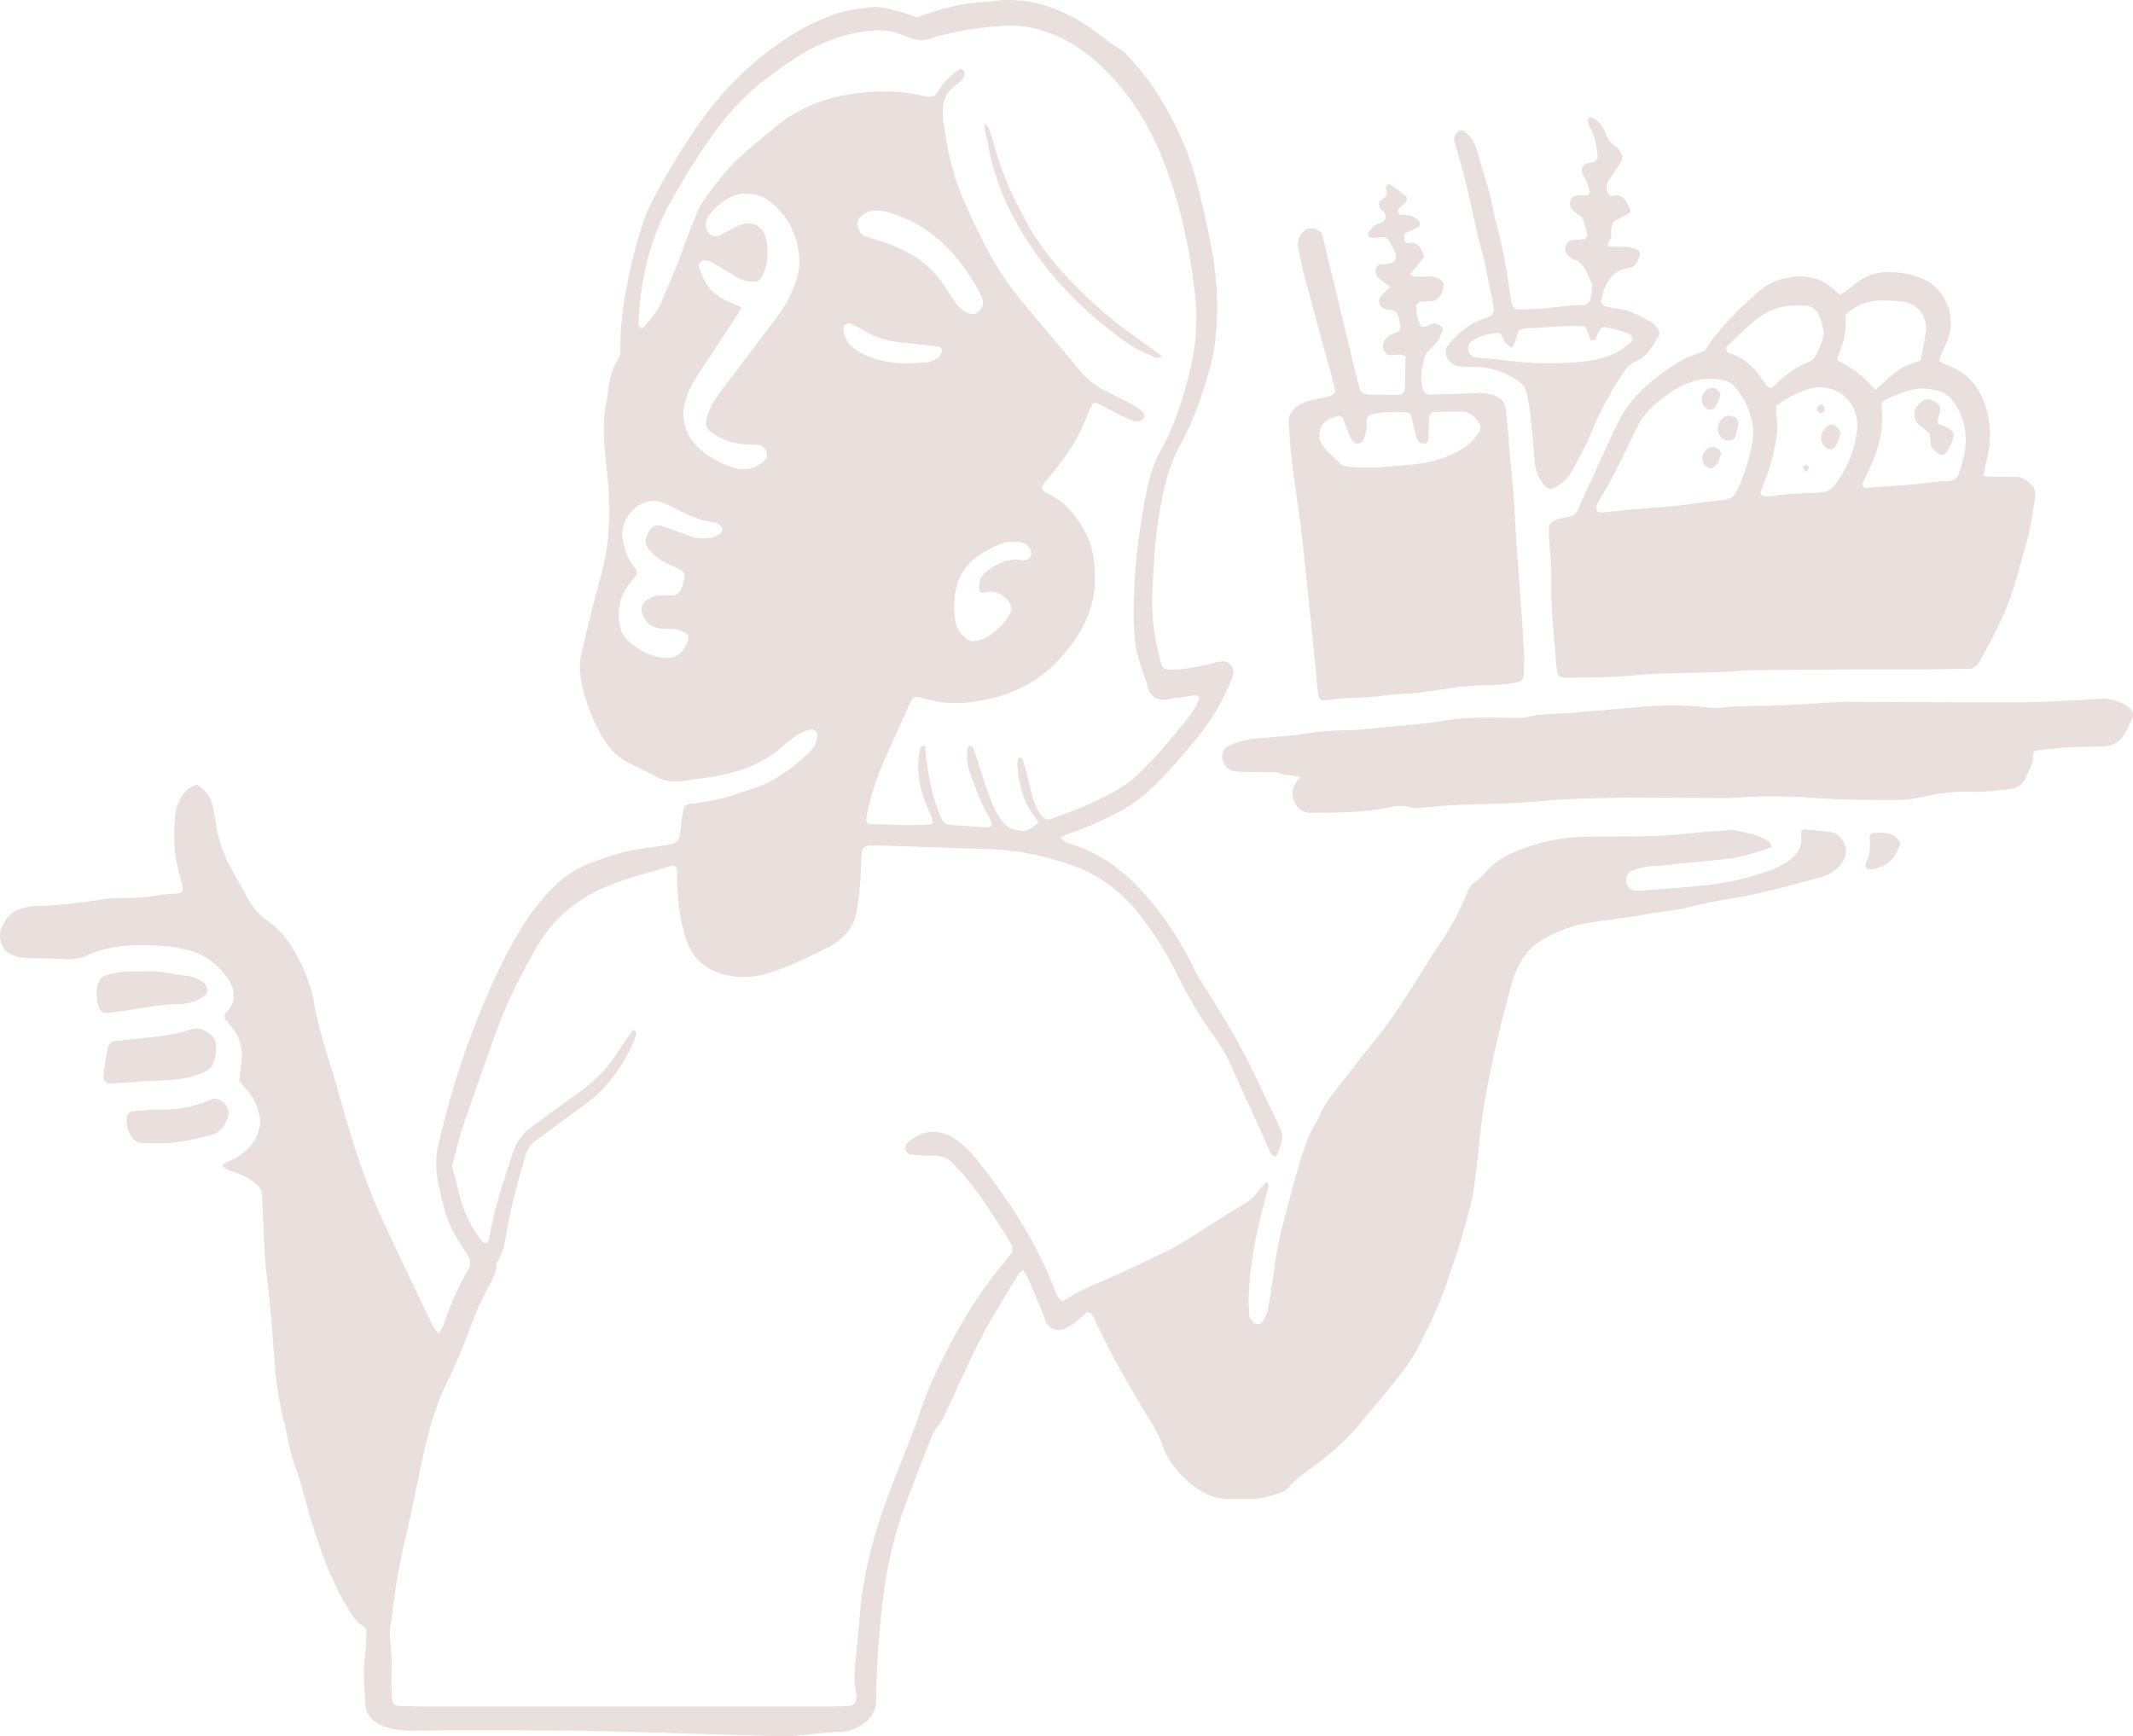 <?xml version="1.0" encoding="UTF-8"?> <svg xmlns="http://www.w3.org/2000/svg" xmlns:xlink="http://www.w3.org/1999/xlink" id="a" width="269" height="219" viewBox="0 0 269 219"><defs><style>.c{fill:none;}.d{fill:#e9dfdc;}.e{clip-path:url(#b);}</style><clipPath id="b"><rect class="c" width="269" height="219"></rect></clipPath></defs><g class="e"><path class="d" d="M110.474,214.832c-.237,2.635-3.402,3.677-4.382,3.607-.98-.07-5.529.561-7.069.561s-23.377-.701-25.406-.698c-2.03.004-13.788-.144-21.067-.003-7.279.14-6.487-3.822-6.487-3.822-.02-.428-.047-.856-.089-1.283-.142-1.459-.13-2.911.068-4.369.126-.933.138-1.882.177-2.825.015-.355-.117-.707-.427-.89-1.012-.599-1.5-1.594-2.086-2.548-2.088-3.401-3.325-7.15-4.499-10.919-.738-2.372-1.247-4.812-2.154-7.136-.248-.635-.368-1.322-.522-1.99-.346-1.505-.672-3.014-1.015-4.52-.535-2.351-.785-4.742-.957-7.14-.263-3.684-.573-7.361-1.036-11.026-.161-1.275-.165-2.57-.23-3.856-.087-1.715-.174-3.43-.24-5.147-.029-.761-.42-1.272-1.003-1.7-.768-.564-1.613-.974-2.505-1.287-.551-.193-1.11-.357-1.523-.806.478-.547,1.193-.66,1.775-1.007,1.458-.871,2.532-2.06,2.916-3.753.11-.487.133-1.036.031-1.521-.231-1.098-.649-2.131-1.401-3-.393-.453-.754-.934-1.171-1.453.084-.73.152-1.494.264-2.251.268-1.817-.236-3.395-1.416-4.777-.167-.195-.351-.377-.512-.577-.235-.292-.27-.666-.027-.917.555-.574.958-1.216,1.007-2.028.055-.901-.311-1.686-.811-2.393-1.171-1.654-2.656-2.842-4.661-3.433-1.506-.444-3.041-.605-4.563-.676-2.829-.131-5.663.011-8.316,1.203-.878.395-1.764.584-2.732.535-1.627-.083-3.257-.107-4.887-.135-.698-.012-1.355-.16-2.004-.407-1.366-.519-1.743-2.217-1.388-3.235.258-.74.693-1.381,1.247-1.93.178-.176.403-.331.635-.421.799-.311,1.607-.563,2.488-.575,3.006-.043,5.974-.466,8.942-.91.674-.101,1.368-.106,2.053-.103,1.461.007,2.909-.055,4.353-.33.838-.16,1.705-.161,2.558-.238.517-.047.75-.368.627-.874-.162-.667-.317-1.336-.505-1.995-.648-2.27-.617-4.581-.452-6.904.062-.878.369-1.68.802-2.424.396-.68.969-1.203,1.735-1.456.14-.046.361-.023.476.062.853.626,1.479,1.425,1.713,2.48.13.587.252,1.178.331,1.773.311,2.327,1.056,4.504,2.202,6.547.588,1.047,1.204,2.08,1.76,3.144.645,1.234,1.46,2.242,2.635,3.074,1.468,1.04,2.623,2.453,3.526,4.048,1.108,1.958,1.943,4.014,2.338,6.236.406,2.284.989,4.526,1.702,6.73.766,2.368,1.426,4.764,2.108,7.156,1.365,4.785,2.927,9.512,5.058,14.026.696,1.474,1.375,2.956,2.074,4.428,1.362,2.867,2.727,5.733,4.109,8.59.141.292.403.524.683.877.264-.486.527-.837.657-1.232.781-2.373,1.77-4.65,3.05-6.796.401-.673.33-1.3-.082-1.929-.329-.502-.643-1.015-.975-1.515-1.006-1.519-1.724-3.158-2.115-4.941-.22-1.003-.516-1.992-.673-3.003-.224-1.449-.253-2.914.086-4.356.334-1.42.672-2.84,1.054-4.248,1.215-4.476,2.693-8.87,4.467-13.15,1.412-3.407,2.975-6.752,4.909-9.911,1.082-1.768,2.333-3.395,3.743-4.902,1.553-1.662,3.446-2.843,5.568-3.598,2.093-.745,4.21-1.439,6.448-1.662,1.021-.102,2.03-.315,3.046-.472.71-.109,1.124-.453,1.225-1.109.104-.678.151-1.365.242-2.045.057-.424.127-.849.231-1.263.088-.353.332-.615.698-.668,1.695-.246,3.397-.447,5.038-.974,1.058-.34,2.117-.675,3.171-1.026,2.664-.888,4.826-2.562,6.864-4.426.66-.604,1.044-1.342,1.101-2.248.026-.418-.425-.839-.839-.732-.329.085-.663.175-.969.318-.94.441-1.76,1.075-2.521,1.765-2.37,2.151-5.219,3.197-8.302,3.78-1.435.271-2.888.389-4.321.631-1.162.196-2.208.04-3.233-.476-1.224-.617-2.443-1.244-3.671-1.851-1.271-.628-2.231-1.597-2.976-2.773-1.534-2.422-2.506-5.073-2.996-7.892-.192-1.105-.141-2.228.125-3.328.503-2.084 1-4.17,1.524-6.25.377-1.498.816-2.98,1.188-4.48.731-2.946.789-5.955.706-8.963-.043-1.541-.251-3.079-.413-4.616-.263-2.486-.408-4.964.145-7.434.131-.585.151-1.193.252-1.785.189-1.105.438-2.2,1.059-3.151.297-.455.442-.926.424-1.451-.1-2.939.36-5.806.933-8.681.471-2.364,1.058-4.688,1.798-6.972.797-2.464,2.1-4.698,3.406-6.915,1.002-1.7,2.055-3.373,3.151-5.013,3.338-4.992,7.514-9.13,12.636-12.288,1.391-.858,2.87-1.541,4.38-2.148,1.683-.677,3.478-.908,5.261-1.13,1.392-.173,2.705.338,4.028.682.578.15,1.137.377,1.772.592.518-.177,1.081-.378,1.649-.561,2.124-.684,4.278-1.231,6.518-1.36.342-.02.687-.031,1.025-.083,4.674-.708,8.799.702,12.611,3.29,1.204.817,2.27,1.819,3.558,2.535.656.365,1.215.96,1.715,1.54.95,1.104,1.909,2.216,2.717,3.424,2.643,3.954,4.613,8.224,5.733,12.865.785,3.253,1.57,6.508,2.014,9.831.399,2.993.441,6.006.128,9-.24,2.306-.878,4.551-1.609,6.752-.784,2.364-1.698,4.681-2.92,6.858-1.105,1.97-1.685,4.094-2.162,6.293-.862,3.97-1.076,7.994-1.277,12.024-.155,3.113.273,6.169,1.127,9.164.131.46.492.724.934.72,1.985-.018,3.915-.386,5.825-.894.328-.087.668-.147,1.006-.169.755-.048,1.521.838,1.326,1.531-.115.41-.26.814-.424,1.208-1.063,2.555-2.484,4.906-4.243,7.029-1.696,2.047-3.412,4.083-5.321,5.946-1.551,1.514-3.276,2.758-5.227,3.694-1.775.851-3.555,1.687-5.438,2.284-.396.126-.755.372-1.155.575.47.544,1.048.682,1.598.859,4.342,1.393,7.556,4.302,10.326,7.772,1.932,2.421,3.55,5.057,4.91,7.843.454.929,1.007,1.79,1.558,2.661,2.339,3.7,4.601,7.445,6.438,11.432.789,1.714,1.639,3.4,2.437,5.11.922,1.978.913,1.984.113,4.143-.053.145-.164.269-.278.451-.199-.153-.477-.262-.571-.459-.48-1.006-.901-2.039-1.362-3.055-1.31-2.89-2.625-5.779-3.946-8.665-.537-1.173-1.238-2.232-2.001-3.282-1.714-2.362-3.175-4.895-4.471-7.515-1.299-2.624-2.818-5.11-4.616-7.419-2.261-2.902-5.031-5.133-8.538-6.372-3.576-1.263-7.235-2.04-11.044-2.114-3.686-.072-7.371-.238-11.056-.359-1.029-.034-2.058-.071-3.087-.082-1.221-.013-1.441.21-1.513,1.524-.061,1.115-.06,2.235-.16,3.346-.108,1.195-.26,2.39-.47,3.571-.284,1.603-1.185,2.828-2.504,3.754-.281.197-.562.402-.867.556-2.521,1.273-5.038,2.544-7.759,3.375-1.779.543-3.592.632-5.335.215-2.145-.512-3.913-1.696-4.783-3.905-.798-2.023-1.091-4.143-1.272-6.284-.087-1.026-.076-2.059-.112-3.09-.012-.335-.388-.588-.734-.479-2.529.793-5.11,1.409-7.587,2.379-3.964,1.552-7.117,4.022-9.289,7.747-1.994,3.419-3.768,6.941-5.132,10.652-1.479,4.024-2.847,8.09-4.256,12.139-.197.567-.368,1.145-.524,1.724-.29,1.076-.56,2.157-.839,3.236.26.992.549,1.979.774,2.979.536,2.38,1.466,4.571,3.01,6.475.096.118.275.17.419.246.168.089.394-.156.467-.505.018-.084.034-.169.048-.253.599-3.659,1.813-7.143,2.961-10.651.45-1.376,1.207-2.426,2.365-3.256,2.021-1.447,3.997-2.96,6.03-4.39,1.778-1.249,3.305-2.721,4.493-4.548.7-1.077,1.438-2.128,2.168-3.185.038-.055.197-.1.233-.07.107.089.266.231.252.33-.048.334-.123.674-.256.983-1.418,3.298-3.456,6.109-6.402,8.222-2.021,1.449-4.007,2.946-6.015,4.411-.648.473-1.06,1.061-1.289,1.851-.909,3.132-1.786,6.272-2.344,9.488-.236,1.359-.413,2.718-1.176,3.91-.046.072-.098.156-.1.235-.044,1.54-.978,2.718-1.606,4.023-.483,1.003-.967,2.013-1.347,3.058-.969,2.663-2.012,5.296-3.275,7.83-1.351,2.711-2.19,5.584-2.873,8.51-.546,2.339-.994,4.701-1.494,7.051-.286,1.342-.559,2.688-.891,4.019-.956,3.841-1.466,7.758-1.982,11.673-.066.5.009,1.025.054,1.535.137,1.541.193,3.081.121,4.631-.043.936.055,1.88.11,2.82.017.304.384.637.695.649.856.036,1.712.077,2.568.077,11.58.005,23.16.003,34.741.003,5.833,0,11.666.003,17.499-.003.771-.001,1.541-.042,2.311-.079.269-.013.651-.422.668-.698.022-.342.101-.703.026-1.026-.362-1.54-.176-3.068-.008-4.608.204-1.877.342-3.762.517-5.643.464-4.992,1.748-9.789,3.502-14.465,1.116-2.972,2.312-5.913,3.451-8.875.338-.878.582-1.791.912-2.672.391-1.043.791-2.086,1.252-3.1,1.136-2.502,2.408-4.934,3.781-7.315,1.418-2.459,3.022-4.789,4.818-6.987.435-.532.877-1.058,1.301-1.599.225-.287.272-.625.131-.966-.098-.236-.211-.47-.345-.688-1.574-2.56-3.187-5.096-5.045-7.462-.634-.807-1.351-1.551-2.056-2.299-.616-.653-1.379-.975-2.295-.98-1.028-.006-2.057-.056-3.081-.146-.197-.017-.41-.277-.546-.474-.181-.262-.076-.768.133-.948.065-.056.125-.117.189-.175,2.058-1.847,4.416-1.525,6.337-.055.942.721,1.765,1.638,2.505,2.575,3.79,4.801,7.106,9.896,9.389,15.61.191.478.377.961.62,1.413.111.205.357.339.589.548,2.539-1.664,5.388-2.63,8.088-3.913,1.701-.809,3.404-1.617,5.101-2.435,1.861-.895,3.542-2.091,5.28-3.191,1.376-.871,2.74-1.766,4.157-2.566.768-.434,1.405-.959,1.932-1.656.308-.407.666-.777,1.013-1.154.049-.054.221-.088.233-.068.075.123.191.281.163.396-.242.998-.516,1.989-.774,2.983-.948,3.666-1.663,7.37-1.742,11.17-.015.686.016,1.373.058,2.057.028.446.261.803.594,1.102.226.202.726.219.935.003.118-.122.274-.231.337-.378.202-.472.442-.945.533-1.442.263-1.434.48-2.877.679-4.321.258-1.872.54-3.736,1.01-5.568.917-3.572,1.799-7.151,2.997-10.644.308-.9.657-1.765,1.142-2.581.263-.442.538-.885.732-1.359.431-1.046,1.077-1.946,1.771-2.824,1.544-1.953,3.041-3.944,4.623-5.865,2.354-2.859,4.356-5.955,6.3-9.095.814-1.313,1.629-2.627,2.506-3.897,1.177-1.704,2.138-3.518,2.973-5.405.174-.392.343-.786.512-1.179.21-.485.53-.854.978-1.158.418-.284.807-.643,1.126-1.036,1.295-1.596,3.062-2.422,4.92-3.115,2.431-.906,4.95-1.362,7.536-1.443,1.371-.043,2.744-.023,4.117-.027,3.088-.008,6.173-.051,9.249-.407,1.617-.187,3.245-.267,4.869-.392.17-.013.346-.035.512-.01,1.614.245,3.211.564,4.623,1.441.16.1.182.423.291.701-1.669.611-3.271,1.129-4.986,1.388-1.615.245-3.228.387-4.85.519-1.793.146-3.571.434-5.376.502-.754.028-1.513.285-2.241.525-.851.279-1.135,1.405-.561,2.117.148.185.396.345.624.395.328.071.683.061,1.022.034,2.821-.225,5.65-.38,8.457-.719,2.633-.318,5.218-.919,7.728-1.825.983-.355,1.869-.822,2.693-1.461.888-.688,1.303-1.559,1.266-2.666-.009-.254-.062-.517-.01-.757.026-.122.249-.298.369-.288,1.193.103,2.39.197,3.572.379.961.147,1.851,1.591,1.689,2.579-.198,1.203-.961,1.992-1.941,2.583-.431.26-.936.422-1.427.552-3.719.983-7.411,2.069-11.227,2.656-1.773.273-3.54.635-5.279,1.076-1.67.423-3.384.518-5.068.834-2.522.475-5.085.731-7.621,1.142-2.049.332-3.962,1.112-5.746,2.147-1.362.789-2.362,1.983-3.044,3.411-.295.618-.577,1.254-.755,1.912-1.504,5.549-2.892,11.127-3.729,16.822-.275,1.868-.41,3.757-.637,5.632-.248,2.045-.44,4.101-.964,6.101-.412,1.575-.851,3.145-1.329,4.701-.403,1.311-.912,2.59-1.32,3.899-1,3.212-2.463,6.218-4.008,9.188-.916,1.762-2.207,3.27-3.423,4.82-1.218,1.552-2.553,3.012-3.796,4.545-1.526,1.881-3.302,3.485-5.232,4.932-1.302.976-2.673,1.864-3.753,3.117-.266.308-.686.545-1.08.666-1.143.35-2.281.76-3.502.76-.943.001-1.887-.004-2.83,0-1.697.006-3.21-.567-4.518-1.601-1.7-1.342-3.143-2.901-3.881-5.02-.654-1.878-1.79-3.516-2.805-5.202-2.171-3.605-4.213-7.275-5.958-11.108-.15-.329-.336-.582-.791-.664-.863.738-1.682,1.622-2.817,2.104-.924.393-1.913.123-2.356-.793-.149-.307-.238-.643-.37-.959-.625-1.506-1.243-3.014-1.891-4.509-.166-.381-.429-.719-.674-1.12-.261.236-.503.371-.625.577-1.933,3.242-3.988,6.415-5.605,9.837-1.026,2.171-2.033,4.351-3.04,6.53-.466,1.009-.828,2.062-1.609,2.912-.335.364-.527.881-.714,1.355-.978,2.473-1.941,4.952-2.894,7.434-1.607,4.185-2.709,8.518-3.205,12.958-.467,4.178-.806,8.378-.847,12.592M130.972,103.787c-.181-.316-.247-.48-.354-.611-1.597-1.944-2.136-4.257-2.32-6.69-.019-.249.051-.507.096-.758.012-.067.098-.18.127-.173.152.034.398.069.426.161.272.899.515,1.807.752,2.716.217.83.372,1.679.639,2.492.241.73.565,1.437,1.076,2.038.283.334.726.499,1.148.342,2.648-.986,5.291-1.978,7.778-3.349,1.289-.711,2.45-1.561,3.503-2.589,1.97-1.924,3.728-4.035,5.469-6.16.757-.924,1.485-1.891,1.91-3.034.027-.071.013-.202-.036-.247-.112-.104-.269-.257-.388-.241-1.272.17-2.537.394-3.81.553-1.107.138-2.013-.488-2.255-1.616-.11-.511-.28-.974-.468-1.452-.281-.715-.479-1.464-.694-2.204-.531-1.835-.611-3.721-.609-5.615.003-4.48.476-8.918,1.253-13.321.433-2.45.884-4.923,2.124-7.123,1.788-3.175,2.853-6.6,3.727-10.108.628-2.519.908-5.066.788-7.659-.068-1.46-.246-2.903-.443-4.353-.545-4.011-1.425-7.943-2.692-11.778-1.828-5.531-4.494-10.574-8.797-14.625-2.151-2.024-4.532-3.627-7.392-4.505-1.583-.486-3.186-.746-4.809-.633-3.162.219-6.306.621-9.343,1.599-.849.273-1.675.303-2.511-.043-.474-.196-.966-.348-1.449-.522-1.064-.385-2.169-.513-3.286-.435-2.24.156-4.37.729-6.435,1.638-2.537,1.118-4.752,2.716-6.951,4.365-3.132,2.347-5.634,5.266-7.804,8.488-1.006,1.494-1.992,3.008-2.895,4.566-1.031,1.78-2.112,3.557-2.898,5.448-1.661,3.994-2.482,8.2-2.625,12.53-.003.081.031.17.07.244.035.067.094.125.153.174.168.139.317.114.455-.055.754-.931,1.629-1.793,2.095-2.911.891-2.137,1.901-4.223,2.651-6.421.609-1.783,1.34-3.525,2.038-5.277.157-.395.375-.774.614-1.127,1.642-2.426,3.461-4.704,5.709-6.603,1.245-1.052,2.51-2.081,3.773-3.111,2.881-2.349,6.279-3.535,9.877-4.012,2.71-.359,5.475-.362,8.19.254.577.131,1.215.349,1.744-.022.325-.227.507-.663.741-1.013.63-.941,1.471-1.661,2.402-2.279.081-.054.317.049.435.14.227.175.249.493.158.691-.265.573-.76.945-1.222,1.302-1.212.936-1.635,2.15-1.492,3.623.033.342.02.689.07,1.028.454,3.062,1.026,6.094,2.225,8.971.958,2.299,2.032,4.54,3.176,6.753,1.268,2.454,2.799,4.73,4.547,6.854,2.4,2.917,4.875,5.771,7.287,8.678.838,1.009,1.803,1.831,2.963,2.425,1.144.585,2.307,1.133,3.437,1.742.52.28.993.655,1.467,1.013.234.177.278.748.058.935-.178.151-.448.29-.667.276-.877-.058-1.619-.53-2.388-.896-.926-.441-1.821-.946-2.732-1.418-.183-.095-.58.046-.67.235-.182.385-.389.763-.527,1.164-.936,2.722-2.517,5.059-4.298,7.278-.376.469-.775.919-1.146,1.392-.148.19-.249.417-.356.6.234.595.775.727,1.215.966,2.046,1.111,3.373,2.846,4.408,4.883,1.012,1.992,1.148,4.113,1.082,6.272-.031,1.028-.222,2.024-.528,3.028-.799,2.624-2.312,4.777-4.154,6.729-2.829,2.998-6.438,4.515-10.414,5.114-2.109.317-4.259.24-6.371-.39-1.431-.427-1.463-.253-2.077,1.134-1.006,2.275-2.066,4.527-3.063,6.806-.93,2.127-1.64,4.332-2.105,6.61-.051.25-.071.507-.103.761-.027.218.213.545.424.544,2.568-.004,5.135.249,7.703.005.076-.007.147-.064.271-.12-.037-.227-.034-.485-.122-.707-.285-.717-.626-1.412-.906-2.131-.798-2.046-1.019-4.158-.643-6.326.06-.345.234-.608.697-.627.035.42.055.847.107,1.269.261,2.133.582,4.264,1.322,6.284.944,2.579.693,2.38,3.18,2.519.942.052,1.88.157,2.821.218.25.016.518-.003.752-.081.109-.036.238-.267.217-.386-.042-.245-.149-.491-.28-.707-1.124-1.848-1.808-3.881-2.521-5.906-.323-.918-.388-1.843-.261-2.791.018-.138.14-.268.23-.389.096-.129.484.14.573.403.083.243.154.49.235.735.561,1.712,1.087,3.436,1.698,5.13.467,1.292,1.048,2.546,1.96,3.599.212.245.528.428.832.556.311.131.669.145.999.235.538.146,1.016.021,1.462-.281.281-.19.558-.386.971-.673ZM93.499,38.752c-.2.395-.294.636-.433.847-1.695,2.576-3.402,5.145-5.095,7.722-.855,1.301-1.498,2.701-1.743,4.248-.078.495-.053,1.025.027,1.523.24,1.504,1.023,2.704,2.168,3.687,1.19,1.021,2.572,1.703,4.037,2.191,1.502.5,2.865.154,4.016-.96.282-.273.383-.855.157-1.178-.246-.352-.519-.695-.999-.723-.598-.035-1.198-.04-1.796-.079-1.486-.098-2.828-.614-4.064-1.428-.623-.41-.871-1.06-.674-1.786.295-1.087.792-2.084,1.45-2.991.704-.971,1.444-1.916,2.168-2.873,1.809-2.392,3.638-4.769,5.42-7.181,1.023-1.384,1.815-2.895,2.34-4.552.318-1.007.407-2.017.301-3.047-.266-2.585-1.373-4.758-3.318-6.477-1.425-1.26-3.537-1.707-5.263-.858-1.087.534-2.017,1.289-2.755,2.265-.383.507-.509,1.07-.388,1.696.14.721.907,1.204,1.547.944.314-.128.61-.301.914-.453.611-.306,1.204-.66,1.838-.907,1.594-.621,2.904.268,3.227,1.6.414,1.708.304,3.413-.537,5.005-.161.304-.469.492-.834.526-.17.016-.342.011-.512.009-.709-.01-1.33-.281-1.924-.641-1.024-.62-2.04-1.255-3.086-1.838-.278-.155-.647-.161-.978-.203-.26-.033-.68.481-.6.718.11.323.243.637.356.959.606,1.73,1.81,2.869,3.477,3.56.473.196.939.407,1.556.676ZM80.317,72.47c-.321.404-.693.873-1.064,1.342-.774.978-1.138,2.12-1.206,3.339-.079,1.413.157,2.801,1.274,3.77,1.309,1.135,2.811,1.967,4.605,2.063.337.018.696-.01,1.013-.114.312-.102.629-.282.865-.51.501-.483.848-1.083.99-1.772.051-.246.001-.513-.255-.672-.514-.318-1.047-.581-1.671-.592-.514-.009-1.031-.004-1.542-.049-1.137-.101-1.886-.725-2.302-1.779-.273-.693-.063-1.424.538-1.804.513-.324,1.049-.586,1.674-.591.514-.004,1.029-.003,1.543-.009.593-.007.946-.364,1.148-.868.159-.397.256-.819.368-1.232.116-.429-.059-.907-.432-1.099-.531-.273-1.072-.528-1.62-.765-.966-.418-1.767-1.048-2.425-1.86-.41-.506-.502-1.081-.239-1.689.102-.236.219-.466.349-.688.282-.479.794-.724,1.306-.598.413.102.818.242,1.218.386.805.29,1.611.58,2.405.898.908.364,1.851.37,2.787.251.404-.052.811-.269,1.159-.498.174-.115.323-.443.293-.646-.031-.209-.265-.428-.464-.559-.205-.135-.471-.205-.72-.242-1.458-.221-2.804-.752-4.106-1.422-.685-.353-1.373-.705-2.084-.998-.82-.337-1.705-.389-2.515-.053-1.883.779-3.006,2.889-2.689,4.53.231,1.195.518,2.34,1.273,3.326.251.327.589.627.526,1.205ZM111.003,26.592c-1.2-.098-1.979.142-2.568.876-.29.36-.38.759-.247,1.195.155.507.424.943.944,1.137.476.177.967.311,1.453.46,3.511,1.076,6.613,2.74,8.633,5.979.406.652.836,1.291,1.287,1.913.248.343.531.675.855.942.253.209.582.345.899.45.436.144.859.02,1.18-.292.377-.365.656-.81.504-1.371-.088-.327-.22-.649-.379-.949-1.619-3.062-3.712-5.721-6.536-7.772-1.47-1.067-3.111-1.764-4.809-2.343-.477-.163-1.002-.188-1.216-.225ZM120.323,76.679c.026.266.042,1.042.189,1.792.188.955.767,1.697,1.567,2.239.196.132.495.194.731.165.416-.051.848-.138,1.225-.314,1.269-.589,2.234-1.545,3.047-2.668.687-.948.597-1.717-.272-2.466-.677-.584-1.422-.936-2.34-.762-.168.032-.332.08-.501.106-.264.042-.465-.161-.493-.412-.104-.931.228-1.726.932-2.268,1.302-1.002,2.724-1.75,4.469-1.426.159.03.334-.012.5-.029.242-.025.649-.406.67-.706.016-.24-.012-.535-.141-.723-.294-.43-.715-.719-1.249-.818-.862-.16-1.714-.092-2.511.239-.784.325-1.556.704-2.276,1.151-2.36,1.465-3.571,3.596-3.547,6.9ZM114.449,45.851c.769-.046,1.539-.092,2.309-.14.528-.033.996-.238,1.43-.526.141-.094.316-.184.388-.322.11-.209.19-.456.199-.69.012-.317-.29-.447-.52-.475-1.529-.186-3.061-.347-4.594-.499-1.728-.171-3.351-.637-4.83-1.583-.5-.32-1.059-.551-1.599-.806-.365-.172-.901.245-.867.65.085.993.5,1.814,1.281,2.431.679.536,1.448.918,2.259,1.204,1.467.518,2.986.744,4.544.755Z"></path><path class="d" d="M214.99,44.256c1.766-2.842,4.229-5.219,6.807-7.491,1.413-1.246,3.085-1.798,4.935-1.878,1.799-.078,3.367.473,4.663,1.749.177.174.368.334.574.52.243-.117.493-.194.691-.34.62-.457,1.199-.973,1.834-1.407,1.009-.69,2.124-1.042,3.367-1.082,1.746-.056,3.375.228,4.965,1.01,2.335,1.149,3.8,4.181,2.963,6.996-.315,1.058-.828,2.056-1.287,3.169.364.188.72.426,1.112.566,2.977,1.061,4.399,3.357,5.081,6.286.482,2.066.293,4.086-.24,6.104-.128.485-.207.983-.33,1.577.607.042,1.109.097,1.613.108.856.018,1.713 0,2.569.015.63.011,1.143.319,1.615.705.571.467.861,1.052.742,1.807-.349,2.201-.656,4.408-1.31,6.55-.451,1.475-.812,2.977-1.252,4.455-1.035,3.475-2.714,6.66-4.475,9.805-.317.567-.79.874-1.452.881-1.971.02-3.941.061-5.912.069-2.914.012-5.828-.01-8.741.006-4.199.022-8.398.065-12.596.1-.257.002-.516-.013-.771.014-3.501.368-7.02.249-10.529.394-1.027.042-2.056.094-3.078.197-2.989.3-5.988.321-8.988.338-.905.005-1.155-.253-1.257-1.233-.036-.341-.052-.684-.078-1.027-.258-3.333-.661-6.654-.584-10.013.042-1.796-.179-3.598-.275-5.398-.022-.427-.035-.857-.015-1.284.018-.372.276-.587.573-.79.674-.46,1.493-.358,2.207-.626.297-.111.633-.36.762-.635,1.164-2.481,2.281-4.984,3.421-7.476.571-1.247,1.159-2.486,1.743-3.727.627-1.333,1.485-2.508,2.508-3.559,1.625-1.669,3.476-3.065,5.47-4.246.869-.514,1.884-.78,2.955-1.208ZM215.76,47.796c-1.149-.09-2.214.267-3.246.681-1.202.482-2.227,1.278-3.243,2.068-1.232.959-2.267,2.084-2.911,3.539-.346.783-.756,1.538-1.127,2.312-1,2.088-2.014,4.17-3.221,6.15-.134.22-.254.448-.38.672-.083.15-.203.292-.238.453-.053.241-.137.546-.036.728.088.158.422.271.634.253,1.193-.1,2.381-.265,3.574-.372,2.388-.215,4.79-.32,7.163-.64,1.443-.195,2.883-.393,4.331-.54.255-.026.505-.093.757-.145.54-.111.91-.422,1.155-.921.912-1.858,1.536-3.804,1.952-5.835.23-1.122.245-2.181-.012-3.299-.358-1.553-1.116-2.866-2.097-4.076-.453-.558-1.096-.815-1.775-.947-.416-.081-.853-.057-1.28-.08ZM223.988,51.204c-.013,1.328.277,2.501.095,3.718-.281,1.88-.749,3.695-1.405,5.47-.208.563-.439,1.117-.654,1.677-.075.194.195.516.425.519.256.003.517.039.768.004,1.956-.277,3.922-.393,5.895-.436.256-.006.513-.039.768-.07.531-.064.99-.282,1.328-.702,1.71-2.125,2.71-4.551,3.018-7.261.038-.338.041-.691-.007-1.027-.221-1.526-.957-2.8-2.263-3.573-1.206-.715-2.569-.878-3.97-.423-1.399.454-2.687,1.093-3.998,2.105ZM237.366,50.667c-.022.356-.086.694-.055,1.023.247,2.644-.422,5.091-1.559,7.442-.223.462-.439.927-.655,1.393-.072.155-.139.313-.203.472-.076.186.195.554.404.54,1.702-.12,3.405-.235,5.107-.369.936-.074,1.87-.177,2.805-.273.595-.061,1.188-.178,1.783-.188,1.821-.03,1.841-.272,2.311-1.791.302-.974.542-1.998.593-3.011.097-1.929-.424-3.731-1.583-5.304-.52-.706-1.196-1.155-2.093-1.364-1.11-.259-2.162-.314-3.282-.022-1.247.325-2.415.78-3.573,1.453ZM236.541,49.175c.804-.722,1.589-1.481,2.432-2.168.929-.758,2.073-1.129,3.243-1.535.237-1.292.527-2.534.681-3.793.169-1.374-.763-3.34-2.89-3.618-.843-.11-1.699-.153-2.549-.167-1.774-.029-3.339.529-4.678,1.772-.046.927.012,1.881-.166,2.789-.194.985-.608,1.926-.952,2.963.897.532,1.822.973,2.616,1.584.802.617,1.475,1.403,2.263,2.173ZM230.021,42.03c-.102-.891-.316-1.63-.647-2.328-.313-.66-.834-1.066-1.586-1.14-2.501-.247-4.757.345-6.667,2.021-1.092.958-2.137,1.971-3.192,2.971-.365.346-.277.855.205,1.004,1.716.531,2.975,1.627,3.957,3.093.238.355.5.694.758,1.035.215.284.594.305.884.01,1.332-1.356,2.808-2.49,4.616-3.152.217-.08.421-.311.539-.524.289-.521.56-1.058.77-1.615.179-.474.263-.983.363-1.375Z"></path><path class="d" d="M163.958,98.01c-.973-.32-1.982-.058-2.809-.606-.77-.002-1.541.005-2.311-.01-1.027-.02-2.056-.025-3.08-.099-.756-.055-1.382-.69-1.587-1.476-.176-.674.155-1.467.758-1.742,1.097-.5,2.245-.821,3.45-.931,2.133-.195,4.289-.262,6.391-.634,2.048-.362,4.091-.364,6.144-.441.769-.029,1.537-.124,2.304-.197.939-.089,1.877-.181,2.814-.279,1.96-.205,3.942-.294,5.873-.655,2.045-.382,4.087-.424,6.143-.433.943-.004,1.886.038,2.829.032.599-.004,1.222.034,1.792-.111,1.516-.387,3.059-.349,4.597-.439,1.111-.065,2.218-.194,3.327-.29.768-.066,1.537-.12,2.306-.186,1.281-.11,2.561-.225,3.841-.336,2.739-.239,5.48-.305,8.214.028.687.084,1.359.138,2.045.056,2.134-.254,4.28-.188,6.422-.258,2.055-.067,4.108-.207,6.162-.314,1.113-.058,2.226-.163,3.339-.161,7.288.014,14.577.086,21.865.064,2.827-.009,5.653-.21,8.479-.333.685-.03,1.369-.14,2.053-.13,1.045.014,2.015.314,2.894.912.957.652.92,1.203.526,1.955-.158.302-.292.617-.434.927-.619,1.349-1.586,2.201-3.142,2.225-.943.015-1.886.047-2.829.057-1.804.018-3.595.194-5.379.446-.406.057-.547.15-.548.689-.002,1.083-.591,1.952-1.003,2.868-.32.71-.962,1.198-1.809,1.289-1.022.109-2.042.24-3.066.333-.511.046-1.029.063-1.542.037-2.329-.117-4.611.227-6.872.717-1.015.22-2.028.326-3.06.326-3.43.002-6.86-.012-10.283-.266-3.254-.243-6.51-.269-9.767-.038-.342.025-.685.054-1.027.053-3.687-.013-7.373-.034-11.06-.046-1.285-.004-2.571-.018-3.856.025-2.741.092-5.496.085-8.22.363-3.848.393-7.704.386-11.558.543-1.112.045-2.219.201-3.331.279-.682.048-1.423.219-2.038.023-.953-.305-1.804-.206-2.744-.008-3.291.693-6.645.654-9.986.676-1.566.01-2.658-1.911-1.959-3.401.177-.377.462-.703.732-1.104Z"></path><path class="d" d="M177.79,34.617c.233.093.462.256.698.267.683.031,1.37-.017,2.055,0,.534.013.999.241,1.363.632.103.11.187.296.179.441-.038.615-.272,1.171-.678,1.628-.159.178-.416.334-.648.368-.505.076-1.024.061-1.536.097-.36.025-.628.334-.623.67.013.872.148,1.711.641,2.468.638.212,1.089-.375,1.721-.412.192.085.432.177.657.296.251.132.397.38.303.636-.175.476-.362.967-.649,1.378-.289.416-.713.737-1.062,1.114-.174.187-.379.385-.453.616-.426,1.318-.711,2.655-.398,4.051.124.551.505.912,1.069.899,1.8-.04,3.6-.096,5.4-.151.342-.011.688-.091,1.025-.058.508.05,1.033.106,1.508.276.856.306,1.455.877,1.543,1.86.107,1.197.262,2.39.345,3.589.215,3.084.617,6.15.758,9.243.176,3.86.525,7.712.791,11.567.148,2.142.297,4.285.407,6.429.044.856-.004,1.717-.034,2.575-.02.585-.317.898-.956,1.006-.591.099-1.187.186-1.783.225-1.027.067-2.056.099-3.085.133-1.2.04-2.383.183-3.575.354-2.032.292-4.058.696-6.126.712-.599.004-1.202.066-1.793.16-1.529.244-3.067.329-4.613.362-.855.018-1.712.098-2.56.216-1.15.16-1.378.224-1.517-1.3-.311-3.421-.671-6.837-1.022-10.254-.343-3.331-.663-6.664-1.06-9.989-.336-2.812-.8-5.609-1.145-8.42-.198-1.617-.264-3.251-.407-4.875-.107-1.21.573-1.949,1.519-2.466.517-.282,1.125-.408,1.703-.561.495-.132,1.015-.171,1.509-.306,1.211-.332,1.242-.533.945-1.642-1.195-4.475-2.445-8.936-3.645-13.411-.333-1.241-.586-2.505-.833-3.767-.183-.93.196-1.671.901-2.273.499-.425,1.738-.152,2.029.46.037.077.094.146.118.227.049.164.081.334.121.501,1.365,5.671,2.728,11.342,4.096,17.012.141.584.306,1.162.472,1.74.155.54.515.817,1.144.832,1.2.028,2.401.028,3.602.038.085.001.17-.021.255-.028.448-.035.719-.365.727-.875.019-1.286.041-2.571.063-3.935-.151-.065-.372-.232-.601-.243-.424-.021-.852.073-1.278.076-.489.004-.92-.491-.955-1.032-.03-.455.117-.837.424-1.167.304-.327.701-.458,1.108-.609.672-.248.747-.445.606-1.168-.032-.169-.062-.338-.099-.506-.161-.731-.47-1.282-1.356-1.25-.239.009-.495-.112-.723-.217-.406-.186-.626-1.009-.333-1.359.381-.456.823-.86,1.284-1.333-.488-.352-.984-.68-1.444-1.053-.272-.221-.387-.547-.394-.912-.008-.372.185-.762.487-.815.416-.074.842-.098,1.263-.144.623-.068,1.01-.734.737-1.321-.253-.542-.537-1.071-.834-1.589-.186-.325-.505-.432-.875-.399-.425.037-.852.089-1.277.084-.138-.002-.326-.133-.396-.258-.068-.121-.071-.344-.001-.464.262-.451.617-.823,1.105-1.039.155-.068.338-.074.489-.148.626-.308.725-.872.256-1.421-.109-.127-.263-.219-.359-.354-.266-.374-.269-.972.112-1.141.729-.322.776-.788.575-1.438-.038-.124.056-.352.164-.439.094-.075.338-.082.44-.01.625.44,1.239.898,1.837,1.376.278.222.265.665.014.901-.308.29-.629.567-.928.865-.137.137.058.595.258.62.336.041.673.077,1.011.095.452.024.809.251,1.157.507.424.313.452.831.04,1.03-.538.258-1.084.498-1.649.757-.014.261-.053.511-.033.757.024.282.247.517.494.452.83-.218,1.306.209,1.67.84.164.286.24.623.355.935-.644.778-1.241,1.5-1.835,2.223.003.001.132.101.132.101l-.114-.144ZM177.93,52.278c-.251-.127-.396-.257-.551-.269-1.454-.115-2.901-.083-4.329.255-.464.11-.725.379-.692.91.053.88-.063,1.714-.528,2.463-.112.182-.409.348-.619.345-.22-.003-.521-.166-.637-.353-.269-.43-.463-.91-.657-1.382-.193-.472-.323-.972-.535-1.436-.103-.225-.334-.386-.628-.331-1.176.221-2.083.775-2.354,2.029-.068.315-.068.698.047.991.519,1.321,1.76,2.038,2.648,3.053.149.169.459.236.705.272.506.074,1.018.11,1.528.134,2.487.116,4.954-.199,7.415-.448,1.865-.189,3.669-.764,5.332-1.698,1.069-.6,1.925-1.412,2.543-2.461.112-.189.13-.535.033-.729-.483-.966-1.198-1.686-2.354-1.71-1.109-.023-2.219.013-3.328.045-.457.013-.732.344-.755.848-.02.427-.031.855-.039,1.283-.008.427.019.856-.02,1.28-.022.236-.084.497-.401.567-.312.069-.794-.069-.906-.304-.108-.227-.224-.458-.285-.7-.228-.906-.435-1.817-.633-2.654Z"></path><path class="d" d="M200.822,35.888c-.229-.481-.466-.934-.665-1.404-.348-.819-.816-1.495-1.728-1.772-.232-.07-.429-.277-.623-.442-.355-.302-.501-.71-.384-1.15.113-.427.393-.775.853-.86.332-.061.681-.03,1.022-.038.837-.019,1.023-.272.782-1.124-.163-.575-.362-1.14-.538-1.69-.393-.28-.761-.503-1.079-.784-.18-.159-.314-.398-.402-.627-.23-.598.164-1.275.786-1.337.421-.042.849,0,1.274-.012.207-.006.426-.364.361-.576-.124-.408-.236-.822-.397-1.216-.128-.314-.341-.593-.482-.903-.326-.716.017-1.259.893-1.438.082-.017.173.007.256-.009.44-.085.779-.477.728-.87-.154-1.189-.271-2.386-.918-3.451-.171-.282-.255-.63-.315-.96-.022-.122.126-.289.227-.41.036-.042.176-.035.247-.002.226.104.474.193.655.354.52.464.909,1.042,1.133,1.696.232.68.599,1.193,1.221,1.571.275.167.468.496.651.781.243.378.323.797.055,1.205-.563.858-1.138,1.708-1.707,2.562-.244.367-.088,1.393.273,1.632.125.083.326.123.472.09.666-.152,1.181.029,1.533.623.215.364.444.724.612,1.11.049.11-.047.383-.156.446-.656.384-1.335.728-1.928,1.043-.39.633-.377,1.244-.324,1.837.046.506-.74.779-.327,1.359.677,0,1.359-.036,2.036.012.505.036,1.003.175,1.502.278.177.037.445.439.404.597-.221.853-.507,1.698-1.529,1.832-1.678.221-2.512,1.324-3.039,2.773-.146.401-.22.828-.318,1.245-.072.305.18.68.519.772.329.09.66.223.994.236,1.783.074,3.286.904,4.771,1.76.353.203.637.566.879.907.13.182.219.541.126.711-.74,1.352-1.511,2.712-3.008,3.371-.67.295-1.102.772-1.488,1.355-1.567,2.367-2.937,4.842-3.996,7.475-.676,1.679-1.576,3.236-2.405,4.832-.483.932-1.221,1.638-2.12,2.18-.614.37-1.097.252-1.544-.336-.698-.916-1.063-1.928-1.146-3.084-.147-2.054-.349-4.104-.56-6.153-.07-.68-.28-1.345-.356-2.024-.107-.95-.658-1.514-1.429-1.993-1.641-1.021-3.389-1.616-5.338-1.585-.598.01-1.2-.034-1.796-.092-.532-.051-.959-.341-1.323-.721-.483-.505-.543-1.373-.129-1.89,1.142-1.427,2.468-2.617,4.211-3.266.401-.149.827-.256,1.192-.467.187-.108.325-.391.377-.619.053-.238.001-.51-.048-.759-.348-1.766-.706-3.53-1.062-5.295-.017-.084-.03-.17-.054-.252-1.326-4.528-1.946-9.233-3.408-13.728-.159-.489-.284-.989-.406-1.489-.101-.413.269-1.058.731-1.242.14-.056.385-.064.479.021.377.342.772.689,1.047,1.109.278.423.479.918.614,1.408.75,2.725,1.755,5.382,2.189,8.192.039.253.106.504.177.751.909,3.14,1.409,6.36,1.869,9.587.036.254.092.506.145.757.092.436.483.791.889.771,1.369-.067,2.747-.075,4.105-.242,1.277-.157,2.544-.341,3.835-.338.745.002,1.017-.279,1.173-1.081.049-.253.086-.508.116-.764.029-.255.042-.511.061-.748ZM190.681,43.827c-.725-.417-.766-.399-.945-.786-.566-1.223-.606-1.154-2.014-.888-.761.144-1.462.459-2.109.888-.485.322-.619,1.075-.245,1.591.139.192.375.408.589.434,1.188.143,2.389.19,3.575.347,2.724.361,5.45.499,8.197.348,1.37-.075,2.714-.202,4.058-.524,1.461-.35,2.7-1.031,3.808-2.006.447-.393.327-.97-.289-1.184-.723-.252-1.46-.471-2.204-.652-1.1-.268-1.226-.181-1.688.94-.065.158-.089.35-.197.466-.091.097-.274.125-.42.144-.068.009-.19-.06-.215-.123-.213-.537-.409-1.082-.62-1.65-2.539-.234-5.005.198-7.48.228-.325.004-.648.176-.915.254-.402.742-.363,1.572-.886,2.176Z"></path><path class="d" d="M17.614,136.443c-1.191.075-2.382.157-3.574.221-.608.033-1.059-.346-.994-.886.142-1.181.291-2.365.53-3.529.101-.493.448-.905,1.06-.952.765-.06,1.526-.158,2.29-.238,2.37-.249,4.748-.429,7.039-1.182.954-.314,1.851-.048,2.612.627.4.355.652.78.675,1.327.029.688-.049,1.358-.261,2.019-.193.603-.533,1.044-1.112,1.318-1.408.668-2.905.959-4.442,1.059-1.273.083-2.55.114-3.825.168.001.016.001.032.002.048Z"></path><path class="d" d="M18.055,122.555c1.839-.206,3.76.334,5.708.562.75.088,1.463.438,2.056.977.485.441.482,1.188-.042,1.537-.949.632-2.014,1.007-3.129,1.015-2.412.019-4.753.505-7.114.881-.758.12-1.53.159-2.297.225-.23.02-.702-.367-.764-.604-.238-.917-.4-1.836-.172-2.787.172-.717.496-1.24,1.28-1.423.835-.196,1.662-.399,2.527-.385.599.01,1.197.002,1.946.002Z"></path><path class="d" d="M19.842,144.187c-.598,0-1.197-.003-1.795.001-.782.005-1.258-.45-1.61-1.08-.387-.693-.529-1.439-.443-2.23.029-.264.387-.687.652-.706,1.192-.085,2.387-.235,3.579-.217,2.172.034,4.253-.295,6.223-1.226.623-.294,1.14-.158,1.645.271.571.484.88,1.062.67,1.807-.347,1.227-1.035,2.111-2.366,2.427-2.16.512-4.31,1.053-6.556.953Z"></path><path class="d" d="M235.556,108.257c.322-.814.326-1.652.225-2.507-.047-.405.191-.678.535-.685.507-.01,1.021-.056,1.521.005.693.084,1.293.4,1.678,1.016.082.131.163.348.11.463-.353.762-.618,1.594-1.319,2.13-.753.575-1.589.958-2.565.97-.337.004-.585-.325-.467-.685.053-.16.12-.316.182-.473.032-.079.067-.156.1-.234Z"></path><path class="d" d="M146.595,44.963c-.391.093-.628.235-.779.172-.865-.364-1.738-.726-2.552-1.188-.817-.464-1.591-1.013-2.344-1.579-4.006-3.008-7.558-6.488-10.43-10.597-2.976-4.258-5.15-8.9-5.981-14.087-.106-.665-.488-1.299-.253-2.078.421.313.499.801.656,1.195.285.713.455,1.472.665,2.213,1.015,3.575,2.626,6.881,4.498,10.073,1.091,1.859,2.406,3.554,3.844,5.147,2.652,2.937,5.552,5.606,8.784,7.902,1.252.89,2.486,1.806,3.892,2.828Z"></path><path class="d" d="M218.004,52.44c.166.025.335.035.496.078.428.114.762.534.71.915-.057.416-.117.836-.231,1.238-.113.4-.267.819-.764.893-.552.082-1.003-.169-1.31-.591-.537-.739-.206-1.966.619-2.406.142-.076.319-.086.48-.127Z"></path><path class="d" d="M217.012,49.714c-.171.442-.329.93-.548,1.389-.146.305-.391.571-.774.571-.463-0-.963-.499-1.042-.968-.112-.664.117-1.166.651-1.559.379-.28.748-.312,1.183-.057.072.043.142.099.195.164.106.13.198.27.335.46Z"></path><path class="d" d="M217.088,57.151c-.269.653-.325,1.466-1.094,1.871-.131.069-.346.075-.484.017-.865-.365-1.1-1.385-.507-2.12.502-.622,1.173-.722,1.786-.241.121.096.178.275.299.473Z"></path><path class="d" d="M230.94,53.551c.618-.024,1.308.826,1.117,1.405-.132.4-.296.792-.475,1.174-.287.613-.963.717-1.434.237-.824-.839-.554-2.192.553-2.752.072-.036.159-.043.239-.063Z"></path><path class="d" d="M229.667,52.147c-.519-.11-.688-.562-.331-.936.105-.11.314-.212.443-.182.117.027.23.23.27.376.043.155.043.356-.024.496-.055.114-.235.167-.358.246Z"></path><path class="d" d="M227.807,59.519c-.166-.169-.317-.256-.36-.38-.095-.276.112-.535.387-.482.125.024.336.214.32.261-.074.207-.217.39-.347.602Z"></path><path class="d" d="M244.548,53.529c.243.084.493.151.726.256,1.212.545,1.353.917.798,2.175-.17.385-.38.758-.612,1.109-.252.382-.683.386-1.095.105-.523-.355-.903-.776-.92-1.448-.009-.339-.047-.677-.073-1.042-.472-.385-.942-.748-1.39-1.138-.652-.568-.744-1.632-.205-2.318.157-.2.35-.375.539-.547.439-.399.944-.385,1.433-.148.912.442,1.071.879.853,1.608-.146.485-.391.969-.029,1.458-.062-.194-.134-.205-.219-.04.065-.01.129-.021.194-.031Z"></path></g></svg> 